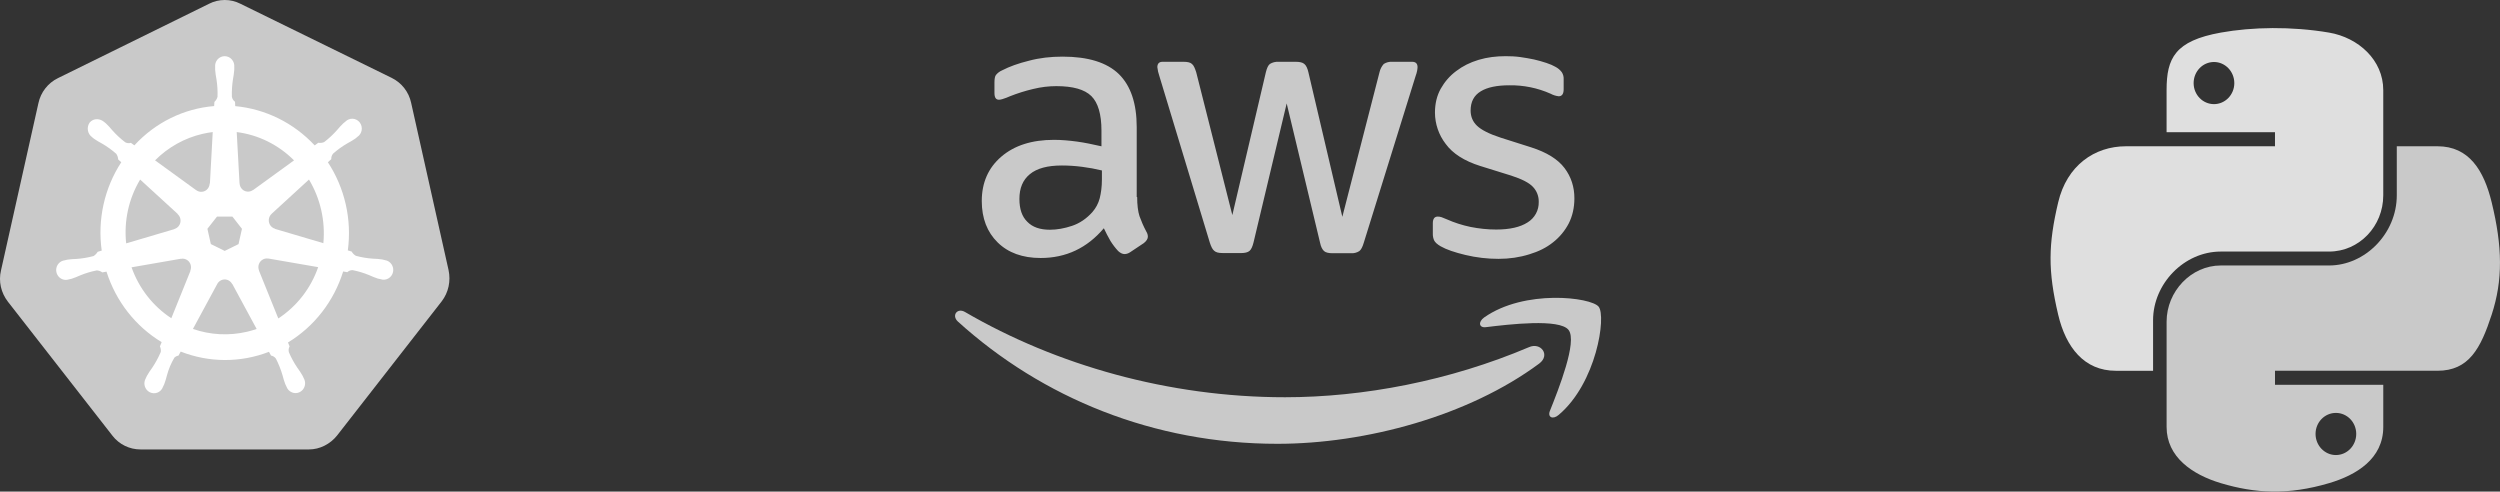 <svg width="178" height="35" viewBox="0 0 178 35" fill="none" xmlns="http://www.w3.org/2000/svg">
<rect x="0" y="0" width="178" height="35" fill="#333333" stroke="none"/>
<path d="M8 31.015C8.489 31.65 9.232 32 9.998 32H22C22.766 32 23.509 31.623 24 31.008L31.447 21.458C31.936 20.823 32.105 20.011 31.936 19.223L29.273 7.321C29.192 6.94 29.025 6.582 28.785 6.274C28.545 5.966 28.238 5.717 27.888 5.545L17.113 0.265C16.77 0.09 16.39 -0.001 16.005 6.03893e-06C15.621 6.03893e-06 15.239 0.087 14.896 0.263L4.119 5.566C3.769 5.738 3.463 5.987 3.224 6.295C2.984 6.603 2.818 6.96 2.736 7.342L0.073 19.246C-0.119 20.034 0.073 20.846 0.563 21.481L8 31.013V31.015Z" fill="#C9C9C9"/>
<path fill-rule="evenodd" clip-rule="evenodd" d="M26.555 18.418C26.773 18.422 26.991 18.441 27.207 18.473L27.336 18.503L27.405 18.521C27.499 18.534 27.59 18.566 27.671 18.617C27.752 18.668 27.821 18.735 27.876 18.814C27.93 18.894 27.968 18.985 27.987 19.08C28.005 19.175 28.004 19.274 27.984 19.369C27.963 19.464 27.923 19.554 27.866 19.633C27.809 19.711 27.737 19.777 27.654 19.825C27.571 19.873 27.479 19.902 27.384 19.912C27.289 19.921 27.193 19.91 27.102 19.878H27.094L27.087 19.876L27.08 19.872C27.058 19.867 27.036 19.862 27.013 19.858L26.902 19.835C26.694 19.766 26.491 19.685 26.292 19.593C25.909 19.434 25.511 19.314 25.105 19.234C24.965 19.23 24.828 19.282 24.725 19.38C24.628 19.361 24.53 19.344 24.433 19.328C23.773 21.451 22.375 23.25 20.505 24.383C20.539 24.479 20.577 24.573 20.619 24.665C20.55 24.79 20.531 24.937 20.568 25.076C20.732 25.465 20.935 25.835 21.171 26.182C21.305 26.36 21.425 26.548 21.536 26.74L21.599 26.87L21.625 26.927C21.7 27.054 21.733 27.201 21.721 27.348C21.709 27.495 21.651 27.635 21.557 27.747C21.463 27.858 21.337 27.936 21.197 27.97C21.056 28.003 20.91 27.991 20.777 27.933C20.689 27.896 20.609 27.84 20.543 27.769C20.477 27.698 20.426 27.614 20.394 27.522L20.372 27.476C20.35 27.432 20.329 27.388 20.309 27.343C20.231 27.134 20.165 26.92 20.111 26.703C19.993 26.299 19.836 25.907 19.644 25.533C19.56 25.417 19.435 25.339 19.296 25.316L19.23 25.195L19.152 25.049C17.125 25.834 14.889 25.828 12.866 25.033L12.71 25.318C12.6 25.336 12.498 25.387 12.416 25.465C12.184 25.855 12.007 26.276 11.889 26.717C11.836 26.934 11.77 27.148 11.693 27.357C11.675 27.396 11.656 27.434 11.637 27.471L11.608 27.533C11.576 27.625 11.525 27.712 11.46 27.783C11.393 27.854 11.314 27.91 11.225 27.948C11.137 27.985 11.042 28.003 10.946 28C10.851 27.997 10.757 27.973 10.671 27.931C10.542 27.867 10.435 27.764 10.366 27.635C10.297 27.507 10.269 27.359 10.286 27.213C10.297 27.116 10.328 27.023 10.377 26.939L10.408 26.87L10.466 26.751C10.577 26.557 10.697 26.372 10.831 26.194C11.072 25.837 11.276 25.458 11.448 25.06C11.466 24.925 11.444 24.787 11.386 24.665L11.51 24.361C9.648 23.236 8.251 21.451 7.583 19.341L7.284 19.394C7.169 19.31 7.033 19.261 6.892 19.252C6.487 19.331 6.089 19.451 5.706 19.609C5.505 19.7 5.303 19.78 5.096 19.849C5.059 19.858 5.022 19.866 4.984 19.874L4.918 19.89H4.911L4.906 19.894H4.895C4.782 19.932 4.662 19.938 4.546 19.913C4.43 19.888 4.322 19.833 4.233 19.753C4.144 19.672 4.077 19.57 4.038 19.455C3.999 19.34 3.99 19.216 4.011 19.097C4.039 18.953 4.109 18.821 4.214 18.72C4.318 18.62 4.451 18.556 4.592 18.537L4.604 18.535H4.608L4.621 18.53C4.675 18.516 4.742 18.498 4.791 18.489C5.007 18.459 5.225 18.441 5.443 18.436C5.857 18.407 6.267 18.338 6.665 18.23C6.783 18.153 6.883 18.049 6.957 17.927L7.242 17.842C6.933 15.641 7.429 13.4 8.634 11.552L8.415 11.353C8.407 11.208 8.359 11.069 8.277 10.951C7.964 10.674 7.624 10.43 7.264 10.222C7.07 10.12 6.881 10.007 6.699 9.883L6.592 9.796L6.558 9.767L6.55 9.76C6.394 9.646 6.289 9.474 6.258 9.281C6.226 9.089 6.27 8.891 6.38 8.731C6.446 8.65 6.529 8.585 6.624 8.542C6.718 8.5 6.821 8.481 6.924 8.487C7.097 8.494 7.263 8.558 7.398 8.67L7.447 8.708C7.482 8.738 7.523 8.768 7.549 8.793C7.71 8.946 7.859 9.111 7.999 9.28C8.277 9.593 8.585 9.879 8.916 10.13C9.041 10.199 9.186 10.212 9.322 10.171L9.566 10.35C11.057 8.726 13.082 7.729 15.248 7.552L15.266 7.257C15.372 7.161 15.448 7.035 15.487 6.896C15.502 6.473 15.476 6.05 15.411 5.632C15.368 5.413 15.336 5.192 15.318 4.969V4.782V4.77C15.308 4.673 15.318 4.574 15.348 4.481C15.378 4.388 15.427 4.302 15.491 4.229C15.555 4.157 15.634 4.099 15.721 4.059C15.809 4.02 15.903 3.999 15.999 4C16.094 4 16.189 4.021 16.276 4.061C16.363 4.1 16.441 4.158 16.505 4.231C16.569 4.303 16.618 4.389 16.648 4.482C16.678 4.574 16.689 4.673 16.68 4.77V4.969C16.662 5.192 16.632 5.413 16.589 5.632C16.523 6.05 16.497 6.473 16.511 6.896C16.538 7.038 16.618 7.163 16.734 7.246V7.262L16.749 7.556C18.902 7.758 20.913 8.75 22.405 10.352L22.663 10.164C22.802 10.189 22.946 10.173 23.077 10.119C23.409 9.867 23.716 9.579 23.994 9.266C24.135 9.095 24.284 8.932 24.444 8.779L24.558 8.688L24.595 8.656C24.664 8.587 24.745 8.533 24.835 8.498C24.925 8.463 25.02 8.448 25.116 8.454C25.212 8.459 25.305 8.486 25.391 8.531C25.476 8.576 25.551 8.639 25.611 8.716C25.671 8.793 25.714 8.882 25.738 8.978C25.762 9.073 25.767 9.172 25.751 9.269C25.735 9.367 25.7 9.459 25.647 9.541C25.594 9.623 25.525 9.693 25.444 9.746L25.39 9.792C25.357 9.819 25.323 9.849 25.295 9.87C25.113 9.993 24.924 10.106 24.729 10.208C24.369 10.417 24.03 10.662 23.716 10.939C23.625 11.048 23.578 11.189 23.587 11.332L23.476 11.433L23.346 11.554C24.553 13.396 25.061 15.629 24.765 17.828L25.038 17.91C25.108 18.036 25.21 18.141 25.335 18.212C25.733 18.322 26.143 18.39 26.555 18.418ZM14.42 9.531C14.659 9.476 14.901 9.433 15.146 9.403L14.946 13.06L14.928 13.069C14.925 13.153 14.905 13.234 14.87 13.309C14.835 13.384 14.785 13.451 14.724 13.506C14.663 13.561 14.592 13.602 14.515 13.628C14.438 13.653 14.356 13.662 14.275 13.655C14.167 13.645 14.063 13.606 13.975 13.54L13.97 13.543L11.04 11.417C11.973 10.48 13.145 9.826 14.42 9.531ZM18.023 13.531L20.935 11.419C19.826 10.307 18.392 9.599 16.854 9.403L17.054 13.056H17.059C17.062 13.139 17.082 13.221 17.117 13.296C17.152 13.371 17.202 13.438 17.263 13.493C17.324 13.548 17.396 13.589 17.473 13.615C17.551 13.64 17.632 13.649 17.713 13.641C17.822 13.631 17.926 13.592 18.014 13.527L18.023 13.531ZM23.028 17.316L19.581 16.297L19.577 16.283C19.499 16.261 19.426 16.223 19.362 16.171C19.299 16.119 19.247 16.055 19.208 15.981C19.17 15.908 19.146 15.828 19.139 15.745C19.131 15.662 19.14 15.578 19.165 15.499C19.199 15.393 19.261 15.298 19.343 15.225L19.339 15.223L21.999 12.784C22.814 14.141 23.173 15.732 23.023 17.316H23.028ZM18.439 19.268L19.815 22.674C21.131 21.814 22.13 20.529 22.654 19.021L19.107 18.407L19.103 18.413C18.977 18.389 18.847 18.407 18.733 18.466C18.595 18.535 18.488 18.656 18.434 18.804C18.38 18.952 18.384 19.116 18.444 19.261L18.439 19.268ZM17.582 23.622C16.306 23.919 14.977 23.851 13.737 23.421L15.467 20.221C15.518 20.123 15.597 20.041 15.69 19.984C15.782 19.927 15.889 19.897 15.997 19.896C16.105 19.896 16.212 19.926 16.305 19.983C16.398 20.04 16.475 20.121 16.527 20.219H16.54L18.274 23.424C18.047 23.501 17.816 23.568 17.582 23.622ZM12.198 22.658L13.559 19.289L13.55 19.275C13.593 19.173 13.608 19.06 13.594 18.949C13.58 18.839 13.536 18.734 13.468 18.647C13.4 18.56 13.31 18.494 13.208 18.455C13.106 18.417 12.995 18.408 12.888 18.429L12.882 18.422L9.366 19.033C9.895 20.528 10.891 21.803 12.198 22.658ZM9.978 12.784L12.652 15.232L12.65 15.248C12.732 15.321 12.792 15.415 12.826 15.521C12.859 15.627 12.864 15.74 12.84 15.848C12.816 15.957 12.763 16.056 12.688 16.136C12.613 16.216 12.519 16.274 12.414 16.304L12.412 16.315L8.983 17.328C8.813 15.742 9.163 14.142 9.978 12.784ZM16.547 15.421H15.451L14.768 16.29L15.012 17.378L15.999 17.865L16.983 17.38L17.228 16.292L16.547 15.421Z" fill="white"/>
<path d="M80.966 14.025C80.966 14.592 81.023 15.052 81.132 15.391C81.253 15.727 81.408 16.095 81.621 16.495C81.689 16.601 81.726 16.723 81.728 16.849C81.728 17.001 81.635 17.156 81.44 17.309L80.474 17.953C80.358 18.036 80.22 18.084 80.077 18.091C79.922 18.091 79.769 18.016 79.617 17.878C79.41 17.656 79.226 17.414 79.065 17.156C78.895 16.861 78.738 16.559 78.594 16.251C77.398 17.662 75.9 18.369 74.094 18.369C72.809 18.369 71.783 17.999 71.035 17.263C70.285 16.527 69.902 15.543 69.902 14.316C69.902 13.01 70.362 11.952 71.294 11.153C72.228 10.354 73.467 9.957 75.043 9.957C75.561 9.957 76.098 10.003 76.665 10.078C77.231 10.155 77.814 10.279 78.424 10.417V9.296C78.424 8.129 78.18 7.315 77.705 6.841C77.216 6.363 76.388 6.133 75.21 6.133C74.675 6.133 74.126 6.197 73.559 6.335C72.997 6.468 72.444 6.642 71.906 6.855C71.733 6.934 71.554 7.001 71.371 7.056C71.292 7.082 71.21 7.098 71.127 7.102C70.912 7.102 70.805 6.947 70.805 6.625V5.872C70.805 5.627 70.834 5.44 70.912 5.337C71.027 5.196 71.175 5.084 71.343 5.012C71.875 4.736 72.519 4.506 73.269 4.322C74.017 4.121 74.813 4.032 75.655 4.032C77.475 4.032 78.806 4.446 79.663 5.274C80.506 6.102 80.934 7.361 80.934 9.051V14.025H80.963H80.966ZM74.753 16.357C75.256 16.357 75.776 16.265 76.328 16.081C76.88 15.897 77.369 15.558 77.78 15.098C78.026 14.815 78.205 14.48 78.3 14.117C78.392 13.746 78.456 13.304 78.456 12.78V12.136C77.991 12.024 77.521 11.937 77.047 11.878C76.57 11.816 76.09 11.784 75.609 11.783C74.583 11.783 73.835 11.984 73.329 12.398C72.823 12.812 72.582 13.396 72.582 14.163C72.582 14.882 72.763 15.42 73.145 15.791C73.513 16.173 74.048 16.357 74.753 16.357ZM87.038 18.016C86.762 18.016 86.578 17.97 86.457 17.861C86.333 17.769 86.227 17.556 86.135 17.263L82.541 5.397C82.471 5.198 82.425 4.992 82.403 4.782C82.403 4.538 82.524 4.4 82.768 4.4H84.269C84.556 4.4 84.758 4.446 84.864 4.552C84.988 4.644 85.08 4.86 85.172 5.15L87.742 15.313L90.128 5.15C90.203 4.845 90.295 4.644 90.419 4.552C90.602 4.44 90.816 4.386 91.031 4.4H92.256C92.543 4.4 92.745 4.446 92.865 4.552C92.989 4.644 93.095 4.86 93.159 5.15L95.574 15.437L98.219 5.15C98.268 4.927 98.374 4.721 98.526 4.552C98.705 4.439 98.914 4.386 99.124 4.4H100.548C100.792 4.4 100.93 4.523 100.93 4.782C100.93 4.86 100.913 4.937 100.901 5.029C100.876 5.16 100.84 5.288 100.792 5.412L97.103 17.277C97.014 17.585 96.905 17.786 96.784 17.878C96.611 17.989 96.406 18.042 96.201 18.03H94.887C94.596 18.03 94.398 17.984 94.274 17.878C94.151 17.769 94.044 17.57 93.984 17.263L91.612 7.364L89.254 17.251C89.18 17.559 89.088 17.757 88.967 17.863C88.843 17.973 88.628 18.019 88.355 18.019H87.038V18.016ZM106.697 18.43C105.903 18.431 105.112 18.338 104.34 18.154C103.575 17.97 102.98 17.769 102.58 17.539C102.336 17.401 102.169 17.248 102.106 17.107C102.048 16.972 102.017 16.826 102.017 16.679V15.897C102.017 15.575 102.138 15.42 102.368 15.42C102.461 15.42 102.555 15.435 102.644 15.466C102.736 15.497 102.874 15.558 103.026 15.621C103.543 15.851 104.113 16.035 104.708 16.159C105.32 16.279 105.915 16.343 106.528 16.343C107.494 16.343 108.241 16.173 108.762 15.837C109.012 15.685 109.217 15.47 109.357 15.214C109.497 14.957 109.566 14.668 109.558 14.376C109.563 14.179 109.529 13.983 109.458 13.799C109.387 13.614 109.28 13.446 109.144 13.304C108.871 13.01 108.351 12.749 107.6 12.504L105.381 11.814C104.265 11.461 103.437 10.938 102.934 10.248C102.441 9.61 102.173 8.828 102.169 8.022C102.169 7.378 102.307 6.809 102.58 6.317C102.856 5.829 103.224 5.397 103.684 5.058C104.144 4.707 104.662 4.446 105.274 4.262C105.887 4.078 106.528 4 107.2 4C107.54 4 107.89 4.014 108.227 4.06C108.578 4.106 108.9 4.17 109.222 4.233C109.526 4.308 109.82 4.382 110.093 4.477C110.369 4.569 110.582 4.661 110.737 4.753C110.917 4.844 111.075 4.975 111.197 5.136C111.295 5.285 111.343 5.463 111.332 5.642V6.363C111.332 6.685 111.211 6.855 110.981 6.855C110.778 6.832 110.58 6.769 110.4 6.671C109.476 6.261 108.473 6.057 107.462 6.073C106.591 6.073 105.901 6.211 105.427 6.504C104.952 6.792 104.708 7.24 104.708 7.87C104.708 8.298 104.86 8.666 105.168 8.959C105.473 9.25 106.039 9.54 106.85 9.802L109.023 10.492C110.124 10.845 110.921 11.337 111.395 11.967C111.87 12.596 112.097 13.318 112.097 14.117C112.097 14.779 111.962 15.374 111.7 15.897C111.429 16.422 111.049 16.883 110.584 17.248C110.11 17.631 109.544 17.91 108.885 18.108C108.195 18.323 107.476 18.43 106.697 18.43Z" fill="#C9C9C9"/>
<path fill-rule="evenodd" clip-rule="evenodd" d="M109.588 25.889C104.556 29.618 97.242 31.599 90.954 31.599C82.142 31.599 74.201 28.33 68.204 22.896C67.73 22.465 68.158 21.881 68.721 22.221C75.21 25.996 83.212 28.284 91.492 28.284C97.072 28.284 103.208 27.117 108.854 24.722C109.697 24.34 110.416 25.274 109.588 25.889Z" fill="#C9C9C9"/>
<path fill-rule="evenodd" clip-rule="evenodd" d="M111.682 23.492C111.041 22.667 107.43 23.095 105.794 23.294C105.305 23.357 105.228 22.925 105.67 22.604C108.546 20.577 113.275 21.16 113.824 21.836C114.376 22.526 113.672 27.27 110.978 29.541C110.567 29.895 110.17 29.714 110.354 29.254C110.963 27.73 112.326 24.308 111.682 23.495V23.492Z" fill="#C9C9C9"/>
<path d="M161.808 2C160.489 2.007 159.229 2.121 158.12 2.321C154.854 2.91 154.261 4.142 154.261 6.414V9.414H161.979V10.415H154.261H151.365C149.122 10.415 147.158 11.79 146.543 14.406C145.835 17.405 145.803 19.276 146.543 22.407C147.092 24.738 148.402 26.399 150.645 26.399H153.299V22.802C153.299 20.203 155.503 17.911 158.12 17.911H165.829C167.975 17.911 169.688 16.109 169.688 13.911V6.414C169.688 4.28 167.924 2.678 165.829 2.321C164.504 2.096 163.128 1.994 161.808 2ZM157.635 4.414C158.432 4.414 159.083 5.088 159.083 5.918C159.083 6.745 158.432 7.414 157.635 7.414C156.835 7.414 156.186 6.745 156.186 5.918C156.186 5.088 156.835 4.414 157.635 4.414Z" fill="#DFDFDF"/>
<path d="M170.651 10.414V13.91C170.651 16.62 168.399 18.902 165.83 18.902H158.121C156.009 18.902 154.262 20.745 154.262 22.902V30.399C154.262 32.533 156.081 33.788 158.121 34.4C160.564 35.132 162.907 35.265 165.83 34.4C167.773 33.826 169.689 32.671 169.689 30.399V27.398H161.98V26.398H169.689H173.548C175.791 26.398 176.627 24.802 177.407 22.407C178.213 19.941 178.178 17.569 177.407 14.405C176.852 12.128 175.794 10.414 173.548 10.414H170.651ZM166.315 29.399C167.116 29.399 167.764 30.067 167.764 30.895C167.764 31.724 167.116 32.399 166.315 32.399C165.518 32.399 164.867 31.724 164.867 30.895C164.867 30.067 165.518 29.399 166.315 29.399Z" fill="#C9C9C9"/>
</svg>
